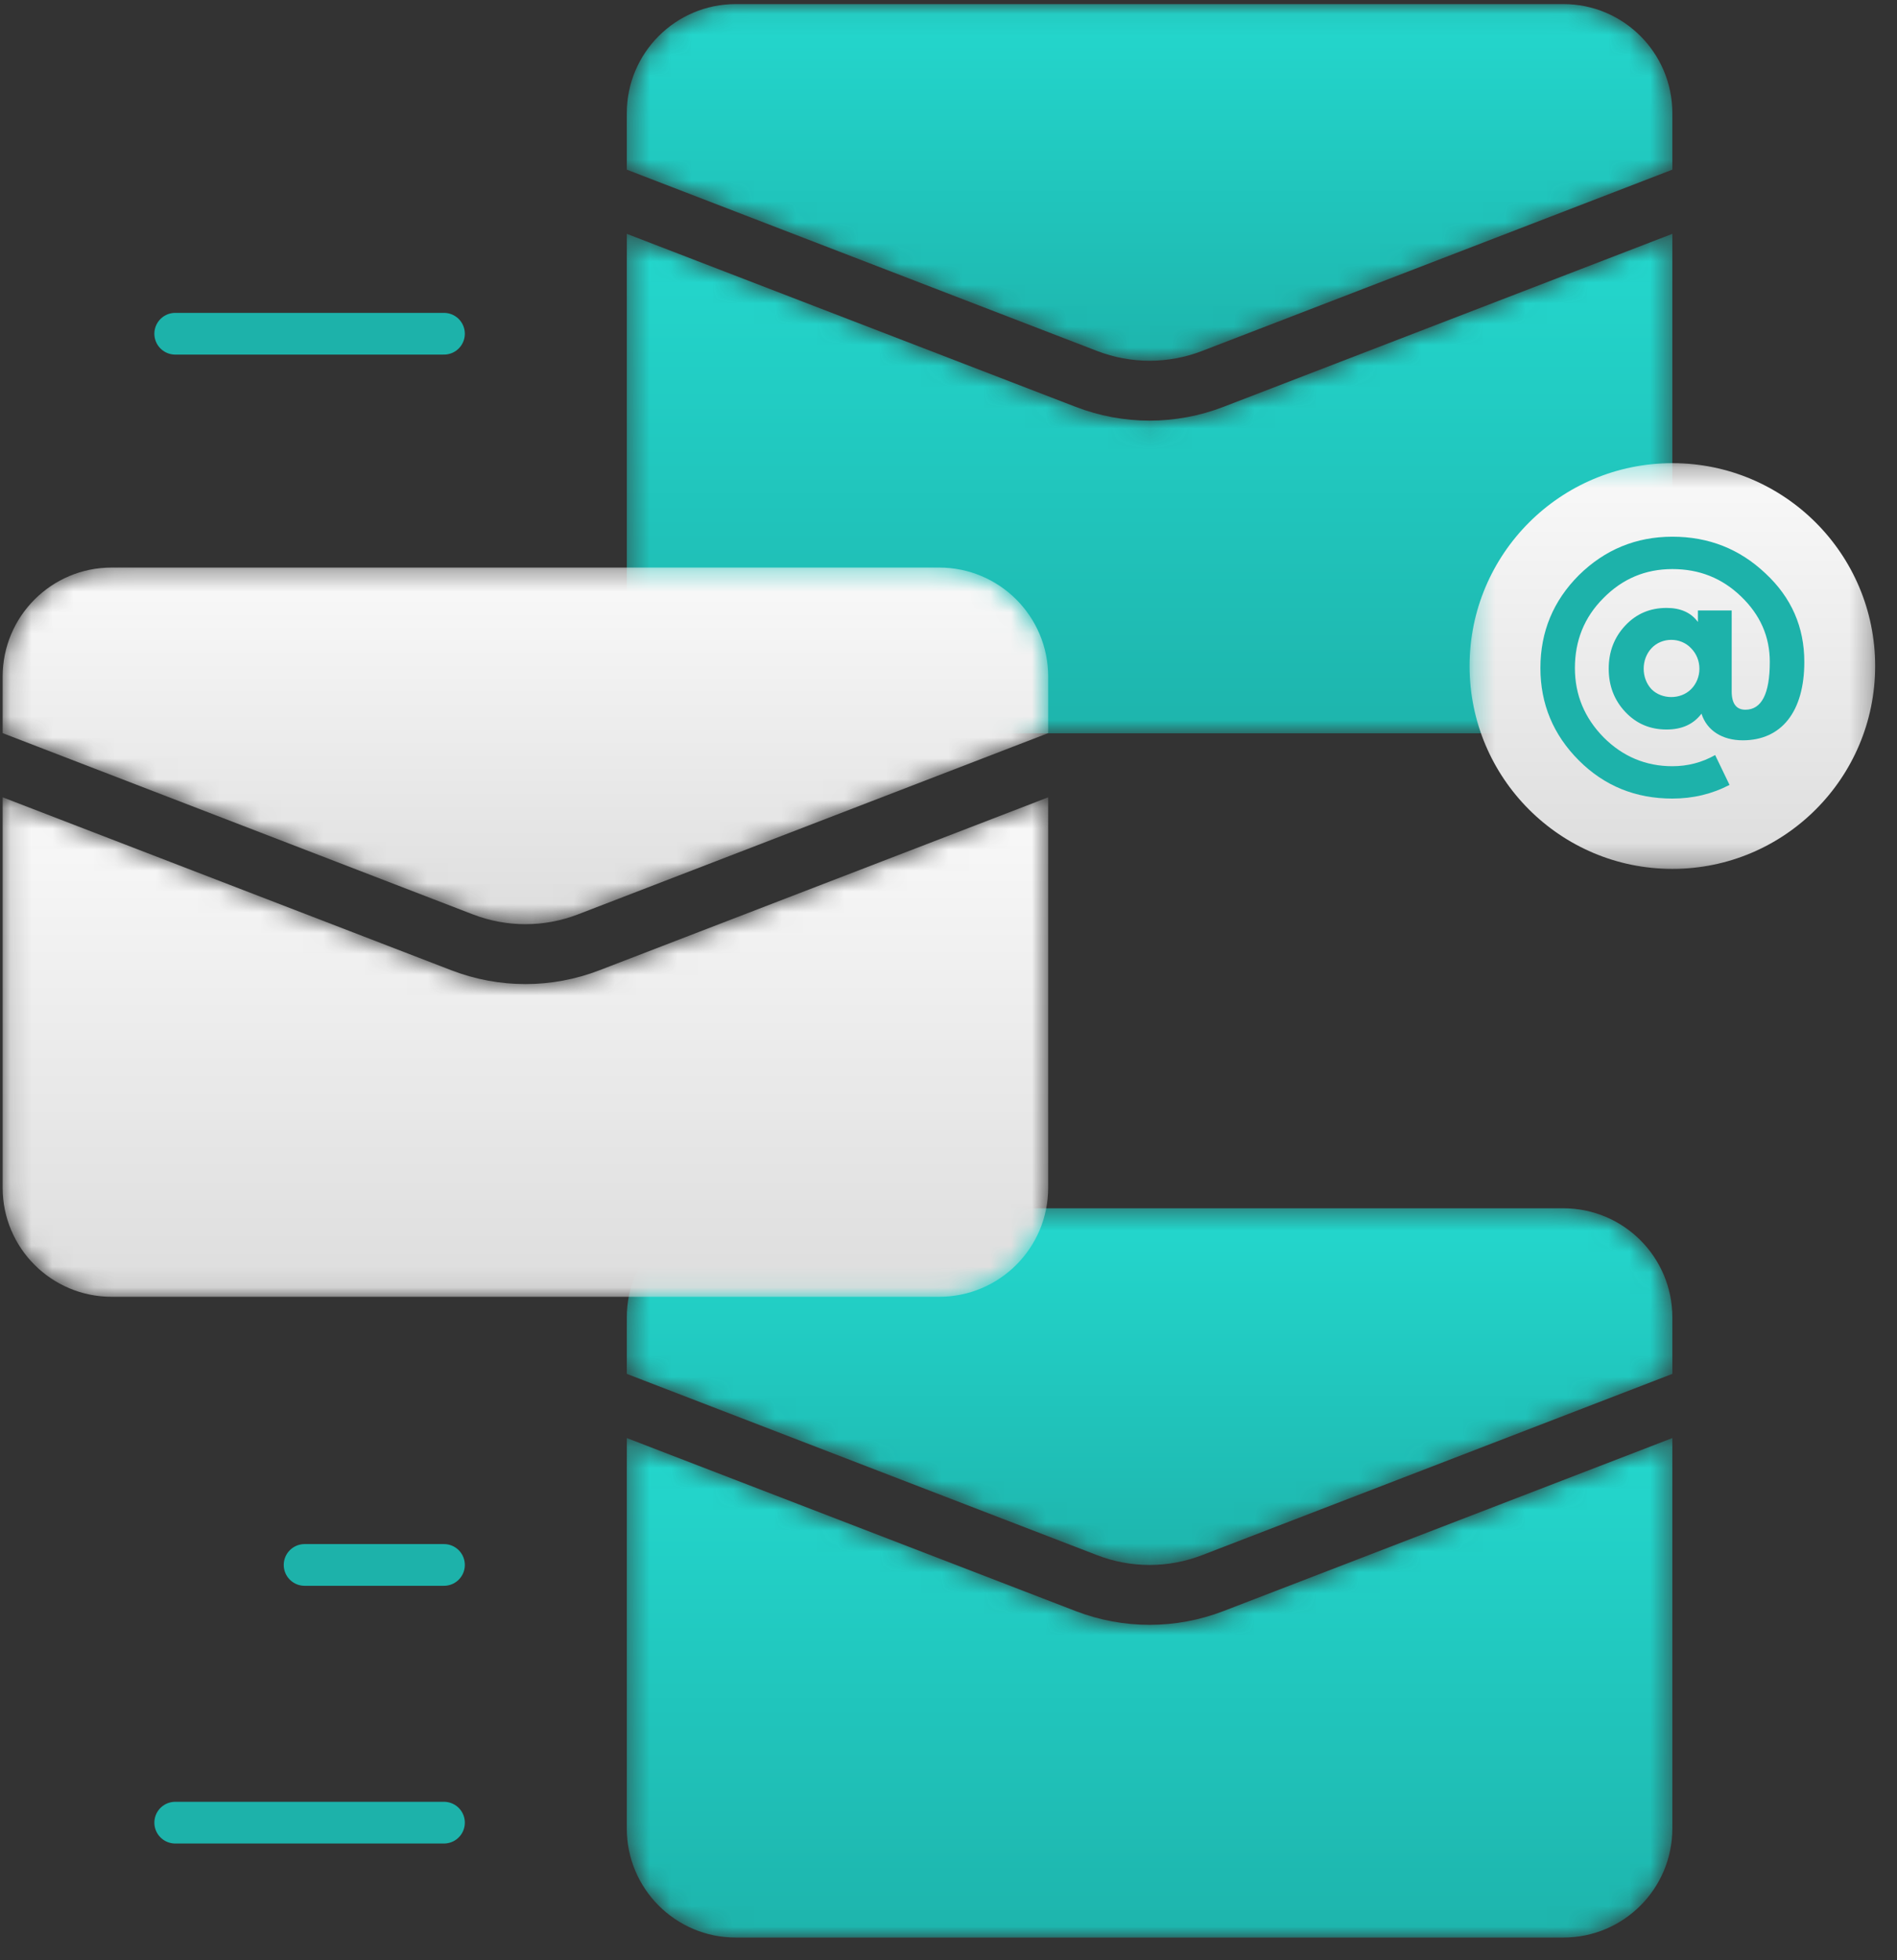 <?xml version="1.0" encoding="UTF-8"?>
<svg xmlns="http://www.w3.org/2000/svg" xmlns:xlink="http://www.w3.org/1999/xlink" width="91px" height="94px" viewBox="0 0 91 94" version="1.1">
  <rect x="0" y="0" width="91" height="94" fill="#333333" stroke="none"/>
  <title>Group 96@1x</title>
  <defs>
    <path d="M5.626,0.042 C2.739,0.042 0.398,2.384 0.398,5.271 L0.398,5.271 L0.398,7.982 L22.956,16.675 C24.58,17.302 26.37,17.302 27.995,16.675 L27.995,16.675 L50.553,7.982 L50.553,5.271 C50.553,2.384 48.212,0.042 45.324,0.042 L45.324,0.042 L5.626,0.042 Z" id="path-1"></path>
    <linearGradient x1="50%" y1="-3.409%" x2="50%" y2="107.506%" id="linearGradient-3">
      <stop stop-color="#24D9CF" offset="0%"></stop>
      <stop stop-color="#1DB2AA" offset="100%"></stop>
    </linearGradient>
    <path d="M29.027,8.474 C27.882,8.916 26.678,9.137 25.476,9.137 L25.476,9.137 C24.272,9.137 23.069,8.916 21.924,8.474 L21.924,8.474 L0.398,0.18 L0.398,18.903 C0.398,21.791 2.739,24.132 5.626,24.132 L5.626,24.132 L45.324,24.132 C48.212,24.132 50.553,21.791 50.553,18.903 L50.553,18.903 L50.553,0.18 L29.027,8.474 Z" id="path-4"></path>
    <linearGradient x1="50%" y1="-3.409%" x2="50%" y2="107.506%" id="linearGradient-6">
      <stop stop-color="#24D9CF" offset="0%"></stop>
      <stop stop-color="#1DB2AA" offset="100%"></stop>
    </linearGradient>
    <polygon id="path-7" points="0.276 0.297 19.731 0.297 19.731 19.753 0.276 19.753"></polygon>
    <linearGradient x1="50%" y1="-2.903%" x2="50%" y2="107.506%" id="linearGradient-9">
      <stop stop-color="#FAFAFA" offset="0%"></stop>
      <stop stop-color="#DBDBDB" offset="100%"></stop>
    </linearGradient>
    <path d="M5.626,0.423 C2.739,0.423 0.398,2.765 0.398,5.652 L0.398,5.652 L0.398,8.364 L22.956,17.056 C24.58,17.683 26.37,17.683 27.995,17.056 L27.995,17.056 L50.553,8.364 L50.553,5.652 C50.553,2.765 48.212,0.423 45.324,0.423 L45.324,0.423 L5.626,0.423 Z" id="path-10"></path>
    <linearGradient x1="50%" y1="-3.409%" x2="50%" y2="107.506%" id="linearGradient-12">
      <stop stop-color="#24D9CF" offset="0%"></stop>
      <stop stop-color="#1DB2AA" offset="100%"></stop>
    </linearGradient>
    <path d="M29.027,8.361 C27.882,8.803 26.678,9.023 25.476,9.023 L25.476,9.023 C24.272,9.023 23.069,8.803 21.924,8.361 L21.924,8.361 L0.398,0.067 L0.398,18.79 C0.398,21.678 2.739,24.019 5.626,24.019 L5.626,24.019 L45.324,24.019 C48.212,24.019 50.553,21.678 50.553,18.79 L50.553,18.79 L50.553,0.067 L29.027,8.361 Z" id="path-13"></path>
    <linearGradient x1="50%" y1="-3.409%" x2="50%" y2="107.506%" id="linearGradient-15">
      <stop stop-color="#24D9CF" offset="0%"></stop>
      <stop stop-color="#1DB2AA" offset="100%"></stop>
    </linearGradient>
    <path d="M5.355,0.358 C2.467,0.358 0.127,2.699 0.127,5.586 L0.127,5.586 L0.127,8.298 L22.685,16.99 C24.309,17.616 26.099,17.616 27.723,16.99 L27.723,16.99 L50.282,8.298 L50.282,5.586 C50.282,2.699 47.941,0.358 45.053,0.358 L45.053,0.358 L5.355,0.358 Z" id="path-16"></path>
    <linearGradient x1="50%" y1="-2.903%" x2="50%" y2="107.506%" id="linearGradient-18">
      <stop stop-color="#FAFAFA" offset="0%"></stop>
      <stop stop-color="#DBDBDB" offset="100%"></stop>
    </linearGradient>
    <path d="M28.755,8.295 C27.611,8.736 26.407,8.957 25.204,8.957 L25.204,8.957 C24.001,8.957 22.798,8.736 21.652,8.295 L21.652,8.295 L0.127,0.001 L0.127,18.724 C0.127,21.612 2.467,23.952 5.355,23.952 L5.355,23.952 L45.053,23.952 C47.941,23.952 50.282,21.612 50.282,18.724 L50.282,18.724 L50.282,0.001 L28.755,8.295 Z" id="path-19"></path>
    <linearGradient x1="50%" y1="-2.903%" x2="50%" y2="107.506%" id="linearGradient-21">
      <stop stop-color="#FAFAFA" offset="0%"></stop>
      <stop stop-color="#DBDBDB" offset="100%"></stop>
    </linearGradient>
  </defs>
  <g id="INNODOX" stroke="none" stroke-width="1" fill="none" fill-rule="evenodd">
    <g id="D_OUTPUT-2---Felszolitolevelek" transform="translate(-231, -2359)">
      <g id="Group-19" transform="translate(0, 2239)">
        <g id="Group-10-Copy-3" transform="translate(195, 50)">
          <g id="Group-96" transform="translate(36, 70)">
            <g id="Group-3" transform="translate(29.67, 0.154)">
              <mask id="mask-2" fill="white">
                <use xlink:href="#path-1"></use>
              </mask>
              <g id="Clip-2"></g>
              <path d="M5.626,0.042 C2.739,0.042 0.398,2.384 0.398,5.271 L0.398,5.271 L0.398,7.982 L22.956,16.675 C24.58,17.302 26.37,17.302 27.995,16.675 L27.995,16.675 L50.553,7.982 L50.553,5.271 C50.553,2.384 48.212,0.042 45.324,0.042 L45.324,0.042 L5.626,0.042 Z" id="Fill-1" fill="url(#linearGradient-3)" mask="url(#mask-2)"></path>
            </g>
            <g id="Group-6" transform="translate(29.67, 11.033)">
              <mask id="mask-5" fill="white">
                <use xlink:href="#path-4"></use>
              </mask>
              <g id="Clip-5"></g>
              <path d="M29.027,8.474 C27.882,8.916 26.678,9.137 25.476,9.137 L25.476,9.137 C24.272,9.137 23.069,8.916 21.924,8.474 L21.924,8.474 L0.398,0.18 L0.398,18.903 C0.398,21.791 2.739,24.132 5.626,24.132 L5.626,24.132 L45.324,24.132 C48.212,24.132 50.553,21.791 50.553,18.903 L50.553,18.903 L50.553,0.18 L29.027,8.474 Z" id="Fill-4" fill="url(#linearGradient-6)" mask="url(#mask-5)"></path>
            </g>
            <g id="Group-12" transform="translate(70.22, 21.912)">
              <g id="Group-9">
                <mask id="mask-8" fill="white">
                  <use xlink:href="#path-7"></use>
                </mask>
                <g id="Clip-8"></g>
                <path d="M19.732,10.025 C19.732,15.397 15.376,19.753 10.004,19.753 C4.631,19.753 0.276,15.397 0.276,10.025 C0.276,4.652 4.631,0.297 10.004,0.297 C15.376,0.297 19.732,4.652 19.732,10.025" id="Fill-7" fill="url(#linearGradient-9)" mask="url(#mask-8)"></path>
              </g>
              <path d="M9.003,11.137 C9.503,11.638 10.4,11.638 10.901,11.137 C11.435,10.603 11.435,9.706 10.901,9.171 C10.4,8.636 9.503,8.636 9.003,9.171 C8.503,9.706 8.503,10.603 9.003,11.137 M5.519,5.669 C6.761,4.445 8.262,3.824 10.004,3.824 C11.746,3.824 13.229,4.41 14.471,5.584 C15.713,6.739 16.334,8.154 16.334,9.827 C16.334,12.224 15.23,13.587 13.384,13.587 C12.401,13.587 11.66,13.121 11.401,12.31 C11.021,12.811 10.47,13.069 9.728,13.069 C8.935,13.069 8.279,12.793 7.744,12.224 C7.21,11.655 6.951,10.965 6.951,10.154 C6.951,9.344 7.21,8.654 7.744,8.084 C8.279,7.515 8.935,7.239 9.728,7.239 C10.4,7.239 10.901,7.464 11.229,7.912 L11.229,7.36 L12.85,7.36 L12.85,11.241 C12.85,11.828 13.074,12.12 13.505,12.12 C14.282,12.12 14.678,11.362 14.678,9.827 C14.678,8.602 14.213,7.567 13.298,6.687 C12.384,5.808 11.297,5.376 10.004,5.376 C8.71,5.376 7.606,5.842 6.692,6.773 C5.778,7.688 5.329,8.809 5.329,10.12 C5.329,11.414 5.795,12.518 6.709,13.449 C7.623,14.363 8.727,14.829 10.004,14.829 C10.728,14.829 11.418,14.656 12.056,14.294 L12.746,15.725 C11.919,16.157 11.004,16.381 10.004,16.381 C8.244,16.381 6.744,15.777 5.519,14.552 C4.294,13.328 3.674,11.845 3.674,10.12 C3.674,8.378 4.294,6.894 5.519,5.669" id="Fill-10" fill="#1DB2AA"></path>
            </g>
            <g id="Group-30" transform="translate(29.67, 57.516)">
              <mask id="mask-11" fill="white">
                <use xlink:href="#path-10"></use>
              </mask>
              <g id="Clip-29"></g>
              <path d="M5.626,0.423 C2.739,0.423 0.398,2.765 0.398,5.652 L0.398,5.652 L0.398,8.364 L22.956,17.056 C24.58,17.683 26.37,17.683 27.995,17.056 L27.995,17.056 L50.553,8.364 L50.553,5.652 C50.553,2.765 48.212,0.423 45.324,0.423 L45.324,0.423 L5.626,0.423 Z" id="Fill-28" fill="url(#linearGradient-12)" mask="url(#mask-11)"></path>
            </g>
            <g id="Group-36" transform="translate(29.67, 68.89)">
              <mask id="mask-14" fill="white">
                <use xlink:href="#path-13"></use>
              </mask>
              <g id="Clip-35"></g>
              <path d="M29.027,8.361 C27.882,8.803 26.678,9.023 25.476,9.023 L25.476,9.023 C24.272,9.023 23.069,8.803 21.924,8.361 L21.924,8.361 L0.398,0.067 L0.398,18.79 C0.398,21.678 2.739,24.019 5.626,24.019 L5.626,24.019 L45.324,24.019 C48.212,24.019 50.553,21.678 50.553,18.79 L50.553,18.79 L50.553,0.067 L29.027,8.361 Z" id="Fill-34" fill="url(#linearGradient-15)" mask="url(#mask-14)"></path>
            </g>
            <g id="Group-39" transform="translate(0, 26.857)">
              <mask id="mask-17" fill="white">
                <use xlink:href="#path-16"></use>
              </mask>
              <g id="Clip-38"></g>
              <path d="M5.355,0.358 C2.467,0.358 0.127,2.699 0.127,5.586 L0.127,5.586 L0.127,8.298 L22.685,16.99 C24.309,17.616 26.099,17.616 27.723,16.99 L27.723,16.99 L50.282,8.298 L50.282,5.586 C50.282,2.699 47.941,0.358 45.053,0.358 L45.053,0.358 L5.355,0.358 Z" id="Fill-37" fill="url(#linearGradient-18)" mask="url(#mask-17)"></path>
            </g>
            <g id="Group-42" transform="translate(0, 38.231)">
              <mask id="mask-20" fill="white">
                <use xlink:href="#path-19"></use>
              </mask>
              <g id="Clip-41"></g>
              <path d="M28.755,8.295 C27.611,8.736 26.407,8.957 25.204,8.957 L25.204,8.957 C24.001,8.957 22.798,8.736 21.652,8.295 L21.652,8.295 L0.127,0.001 L0.127,18.724 C0.127,21.612 2.467,23.952 5.355,23.952 L5.355,23.952 L45.053,23.952 C47.941,23.952 50.282,21.612 50.282,18.724 L50.282,18.724 L50.282,0.001 L28.755,8.295 Z" id="Fill-40" fill="url(#linearGradient-21)" mask="url(#mask-20)"></path>
            </g>
            <g id="Group-53" transform="translate(8.407, 15.483)" stroke="#1DB2AA" stroke-linecap="round" stroke-width="2">
              <line x1="-0.002" y1="0.52" x2="12.891" y2="0.52" id="Stroke-43"></line>
              <line x1="6.204" y1="59.558" x2="12.891" y2="59.558" id="Stroke-45"></line>
              <line x1="-0.002" y1="71.916" x2="12.891" y2="71.916" id="Stroke-47"></line>
            </g>
          </g>
        </g>
      </g>
    </g>
  </g>
</svg>
